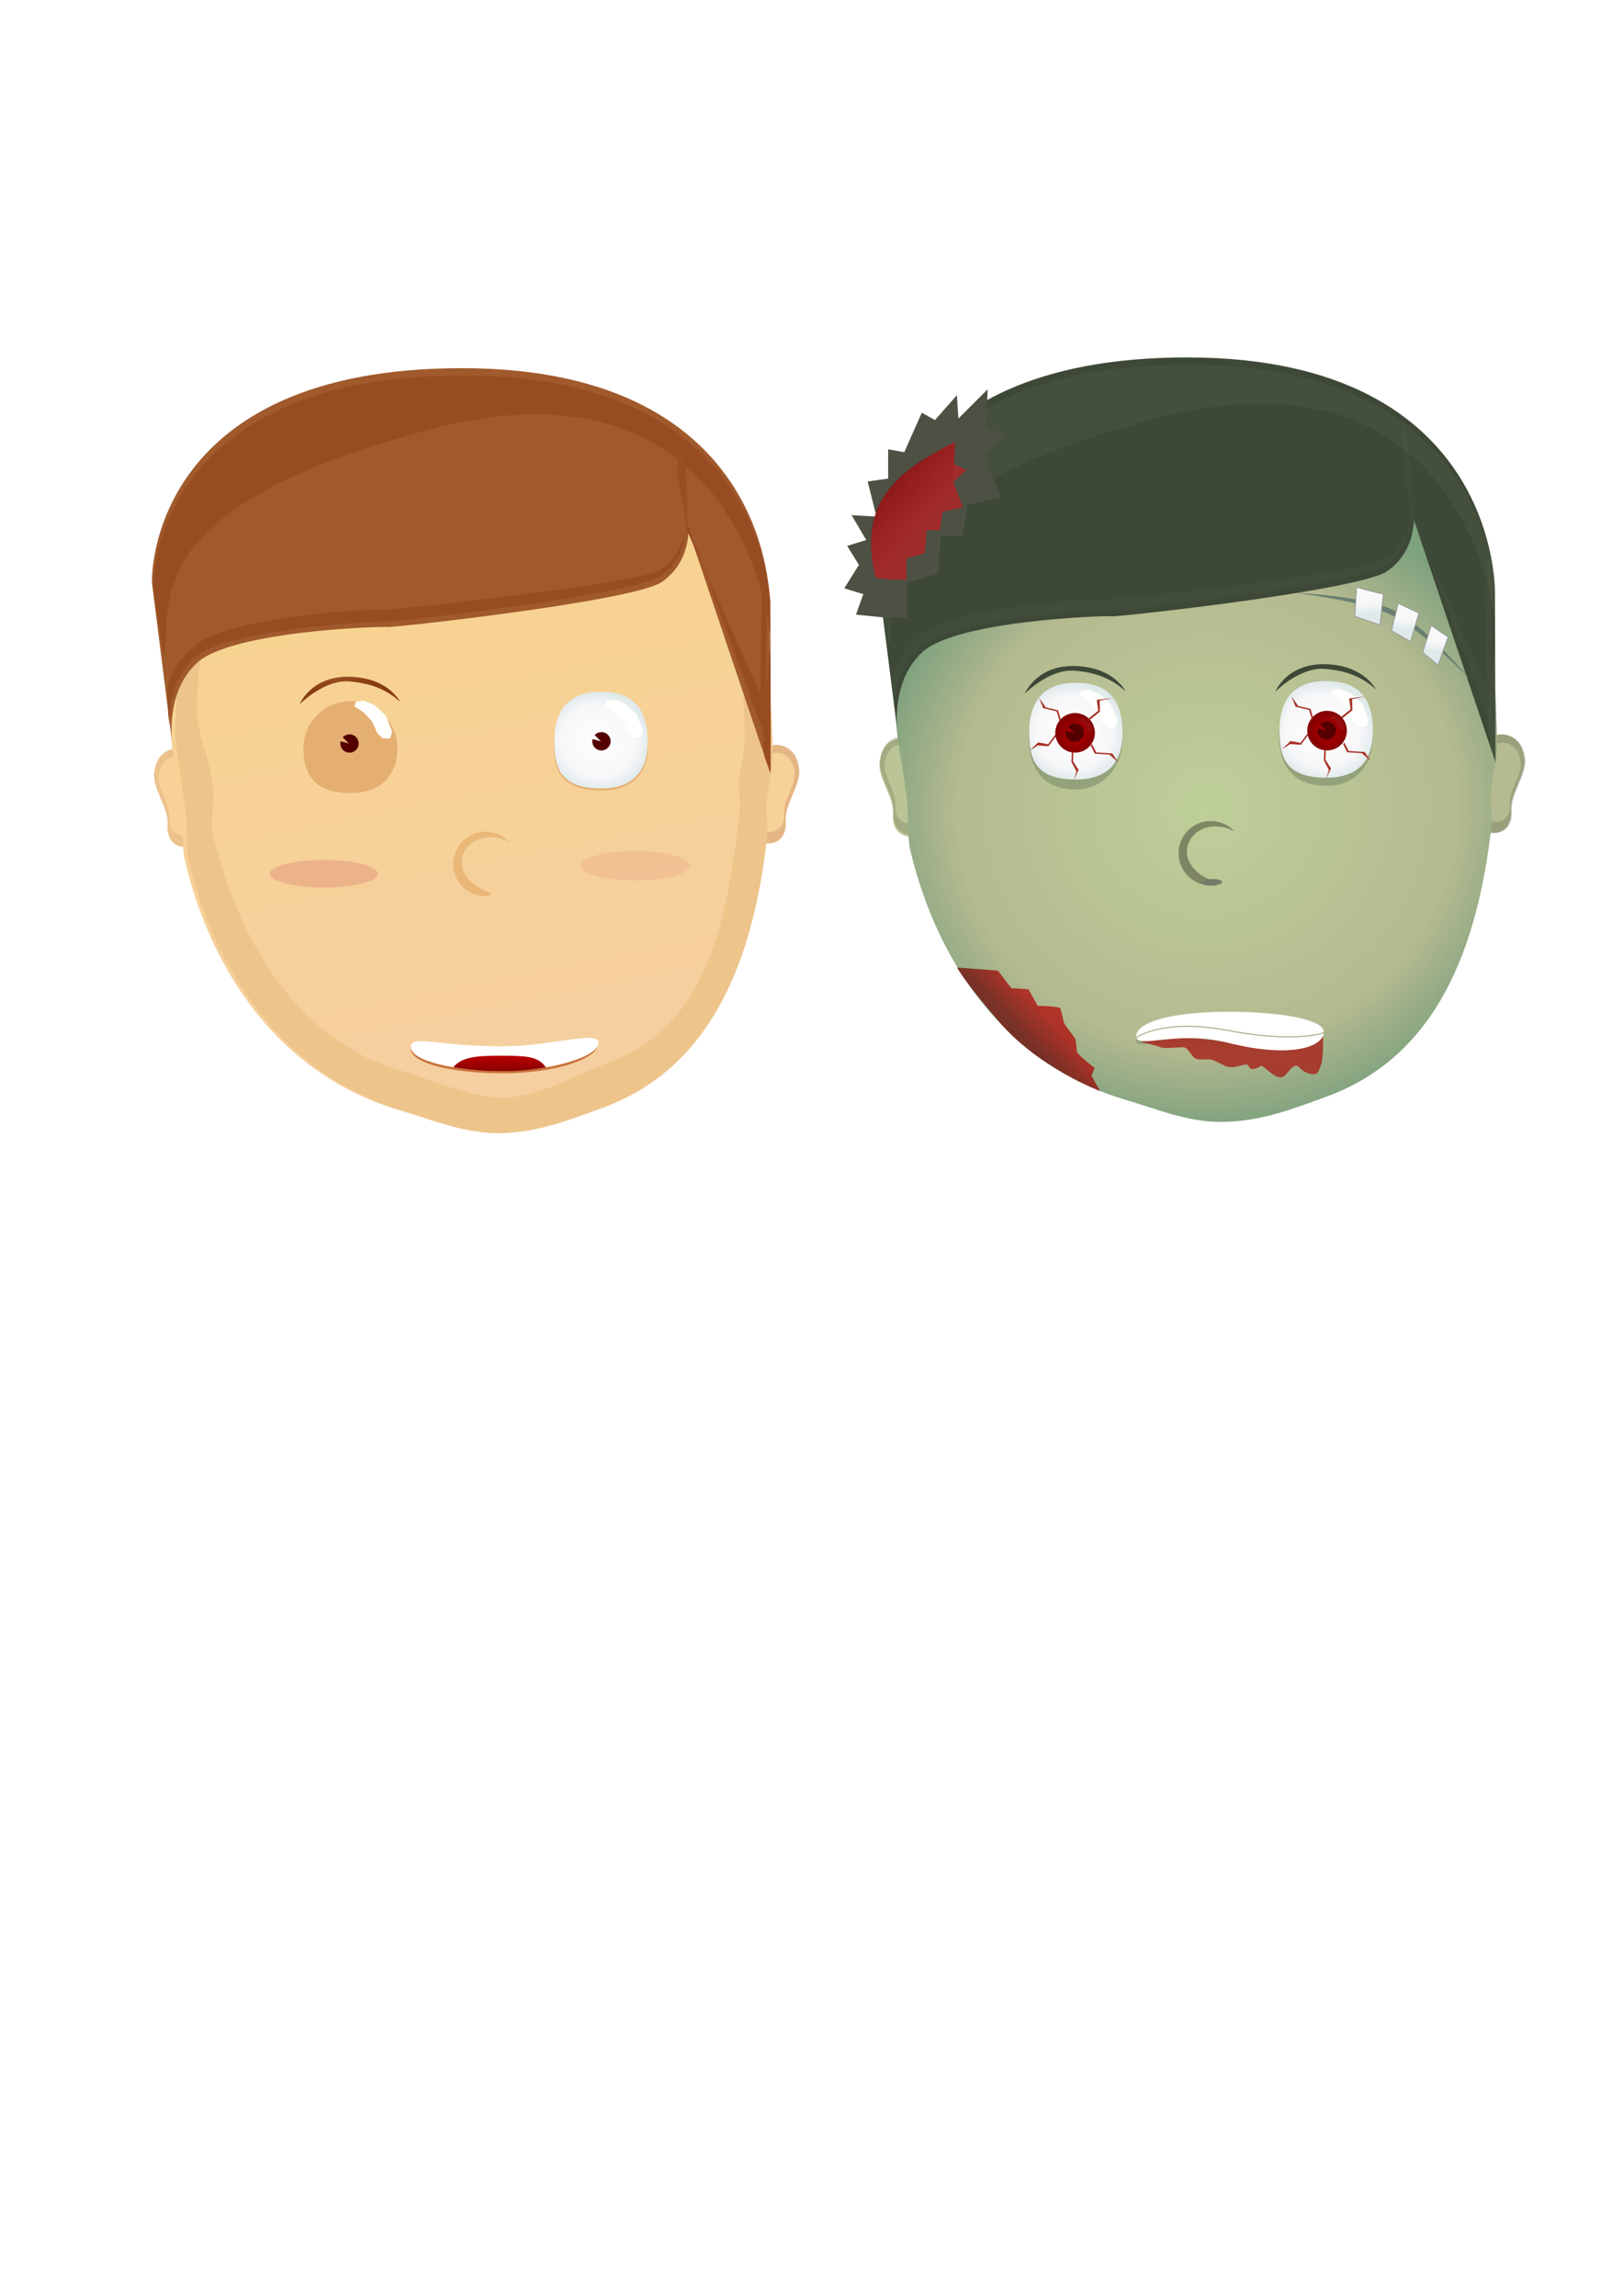 <?xml version="1.0" encoding="UTF-8"?>
<svg width="210mm" height="297mm" version="1.1" viewBox="0 0 744.09 1052.4" xmlns="http://www.w3.org/2000/svg" xmlns:xlink="http://www.w3.org/1999/xlink">
<defs>
<linearGradient id="c">
<stop stop-color="#b60000" offset="0"/>
<stop stop-color="#820000" offset="1"/>
</linearGradient>
<linearGradient id="i">
<stop stop-color="#9a5125" offset="0"/>
<stop stop-color="#883c11" offset="1"/>
</linearGradient>
<linearGradient id="a">
<stop stop-color="#fff" offset="0"/>
<stop stop-color="#f7f7f9" offset=".723"/>
<stop stop-color="#dfe9ea" offset="1"/>
</linearGradient>
<radialGradient id="b" cx="-919.06" cy="482.81" r="54.286" gradientTransform="matrix(1.098 .3 -.28 1.028 226.74 262.69)" gradientUnits="userSpaceOnUse" xlink:href="#a"/>
<filter id="z" x="-.037" y="-.056" width="1.074" height="1.112" color-interpolation-filters="sRGB">
<feGaussianBlur stdDeviation="11.01"/>
</filter>
<clipPath id="az">
<path d="m-1560.4 574.64c-32.473 22.575-314.16 53.554-320.22 52.528-6.058-1.027-179.86 4.533-220.21 41.416s-28.284 100.01-28.284 100.01l-24.244-191.93c-1.217-9.634-1.103-251.15 361.63-250.52 362.74 0.636 356.58 273.75 356.58 273.75l0.648 196.83-93.582-253.4c-0.737 0.248 0.148 8.739-32.325 31.315z" fill="#a05a2c" fill-rule="evenodd"/>
</clipPath>
<filter id="x" x="-.02" y="-.057" width="1.041" height="1.113" color-interpolation-filters="sRGB">
<feGaussianBlur stdDeviation="5.941"/>
</filter>
<clipPath id="ax">
<path d="m-1046.4 348.43c-32.473 22.575-314.16 53.554-320.22 52.528-6.058-1.027-179.86 4.533-220.21 41.416s-28.284 100.01-28.284 100.01l-24.244-191.93c-1.217-9.634-1.103-251.15 361.63-250.52 362.74 0.636 356.58 273.75 356.58 273.75l0.648 196.83-93.582-253.4c-0.737 0.248 0.149 8.739-32.325 31.315z" fill="#a05a2c" fill-rule="evenodd"/>
</clipPath>
<radialGradient id="g" cx="-919.06" cy="482.81" r="54.286" gradientTransform="matrix(1.049 .286 -.268 .982 1618.9 308.55)" gradientUnits="userSpaceOnUse" xlink:href="#a"/>
<linearGradient id="f" x1="-897.14" x2="-895.71" y1="409.51" y2="420.58" gradientUnits="userSpaceOnUse" xlink:href="#i"/>
<radialGradient id="e" cx="-914.35" cy="485.34" r="23.036" gradientTransform="matrix(.856 .494 -.513 .889 117.12 505.44)" gradientUnits="userSpaceOnUse" xlink:href="#c"/>
<filter id="v" x="-.162" y="-.162" width="1.324" height="1.324" color-interpolation-filters="sRGB">
<feGaussianBlur stdDeviation="1.07"/>
</filter>
<clipPath id="bi">
<path d="m-71.614 438.67c-0.614 16.354-5.586 30.736-6.826 47.113-0.99 13.074 1.883 28.163 0.386 41.109-15.302 132.28-59.607 254.59-184.15 299.4-33.18 11.938-72.054 28.023-117.59 27.684-37.568-0.28-71.794-14.993-102.85-24.013-135.93-39.477-211.19-154.71-240.4-276.1-4.045-16.806-2.185-36.054-3.738-52.999-2.996-32.691-11.819-71.422-12.083-90.647 7.441-198.35 33.726-374.03 334.35-374.03 300.63 0 330.62 219.62 332.9 402.49z" color="#000000" color-rendering="auto" fill="#edc48a" image-rendering="auto" shape-rendering="auto" solid-color="#000000" style="isolation:auto;mix-blend-mode:normal"/>
</clipPath>
<filter id="av" x="-.043" y="-.035" width="1.085" height="1.07" color-interpolation-filters="sRGB">
<feGaussianBlur stdDeviation="11.88"/>
</filter>
<filter id="at" x="-.181" y="-.181" width="1.362" height="1.362" color-interpolation-filters="sRGB">
<feGaussianBlur stdDeviation="1.197"/>
</filter>
<filter id="aq" x="-.181" y="-.181" width="1.362" height="1.362" color-interpolation-filters="sRGB">
<feGaussianBlur stdDeviation="1.197"/>
</filter>
<radialGradient id="d" cx="-914.35" cy="485.34" r="23.036" gradientTransform="matrix(.817 .472 -.49 .849 1516 539.94)" gradientUnits="userSpaceOnUse" xlink:href="#c"/>
<filter id="u" x="-.162" y="-.162" width="1.324" height="1.324" color-interpolation-filters="sRGB">
<feGaussianBlur stdDeviation="1.07"/>
</filter>
<filter id="an" x="-.575" y="-.058" width="2.15" height="1.116" color-interpolation-filters="sRGB">
<feGaussianBlur stdDeviation="2.868"/>
</filter>
<clipPath id="bg">
<path d="m45.902 588.96c-2.943 32.168-2.547 47.341-11.153 48.696-14.843 2.337-25.08-7.149-23.904-24.238 1.326-19.288-16.535-39.475-14.907-57.263 2.943-32.168 34.187-33.417 45.814-17.548 2.761 3.768 7.094 18.186 4.151 50.354z" color="#000000" color-rendering="auto" fill="#eec58c" image-rendering="auto" shape-rendering="auto" solid-color="#000000" style="isolation:auto;mix-blend-mode:normal"/>
</clipPath>
<clipPath id="be">
<path d="m45.902 588.96c-2.943 32.168-2.547 47.341-11.153 48.696-14.843 2.337-25.08-7.149-23.904-24.238 1.326-19.288-16.535-39.475-14.907-57.263 2.943-32.168 34.187-33.417 45.814-17.548 2.761 3.768 7.094 18.186 4.151 50.354z" color="#000000" color-rendering="auto" fill="#eec58c" image-rendering="auto" shape-rendering="auto" solid-color="#000000" style="isolation:auto;mix-blend-mode:normal"/>
</clipPath>
<filter id="al" x="-.175" y="-.082" width="1.351" height="1.164" color-interpolation-filters="sRGB">
<feGaussianBlur stdDeviation="2.97"/>
</filter>
<clipPath id="bc">
<circle cx="-746.27" cy="689.64" r="37.475" color="#000000" color-rendering="auto" fill="#d69249" image-rendering="auto" shape-rendering="auto" solid-color="#000000" style="isolation:auto;mix-blend-mode:normal"/>
</clipPath>
<filter id="aj" x="-.187" y="-.143" width="1.374" height="1.286" color-interpolation-filters="sRGB">
<feGaussianBlur stdDeviation="4.602"/>
</filter>
<filter id="ag" x="-.145" y="-.068" width="1.29" height="1.135" color-interpolation-filters="sRGB">
<feGaussianBlur stdDeviation="3.132"/>
</filter>
<clipPath id="bb">
<circle cx="-746.27" cy="689.64" r="37.475" color="#000000" color-rendering="auto" fill="#d69249" image-rendering="auto" shape-rendering="auto" solid-color="#000000" style="isolation:auto;mix-blend-mode:normal"/>
</clipPath>
<filter id="ai" x="-.187" y="-.143" width="1.374" height="1.286" color-interpolation-filters="sRGB">
<feGaussianBlur stdDeviation="4.602"/>
</filter>
<filter id="aa" x="-.36" y="-1.406" width="1.72" height="3.812" color-interpolation-filters="sRGB">
<feGaussianBlur stdDeviation="17.991"/>
</filter>
<filter id="ac" x="-.356" y="-1.314" width="1.711" height="3.628" color-interpolation-filters="sRGB">
<feGaussianBlur stdDeviation="17.991"/>
</filter>
<filter id="r" x="-.162" y="-.162" width="1.324" height="1.324" color-interpolation-filters="sRGB">
<feGaussianBlur stdDeviation="1.07"/>
</filter>
<filter id="as" x="-.181" y="-.181" width="1.362" height="1.362" color-interpolation-filters="sRGB">
<feGaussianBlur stdDeviation="1.197"/>
</filter>
<filter id="ao" x="-.181" y="-.181" width="1.362" height="1.362" color-interpolation-filters="sRGB">
<feGaussianBlur stdDeviation="1.197"/>
</filter>
<filter id="t" x="-.162" y="-.162" width="1.324" height="1.324" color-interpolation-filters="sRGB">
<feGaussianBlur stdDeviation="1.07"/>
</filter>
<filter id="ae" color-interpolation-filters="sRGB">
<feFlood flood-color="rgb(102,88,87)" flood-opacity=".878" result="flood"/>
<feComposite in="flood" in2="SourceGraphic" operator="in" result="composite1"/>
<feGaussianBlur in="composite1" result="blur" stdDeviation="4"/>
<feOffset dx="1" dy="1" result="offset"/>
<feComposite in="SourceGraphic" in2="offset" result="composite2"/>
</filter>
<radialGradient id="h" cx="-752.43" cy="607.05" r="349.33" gradientTransform="matrix(1.119 -.142 .135 1.062 24.356 -129.43)" gradientUnits="userSpaceOnUse">
<stop stop-color="#becf99" offset="0"/>
<stop stop-color="#b5ba90" offset=".74"/>
<stop stop-color="#7ea17e" offset="1"/>
</radialGradient>
<linearGradient id="p" x1="174.2" x2="199.19" y1="838.13" y2="814.77" gradientUnits="userSpaceOnUse">
<stop stop-color="#6c0000" offset="0"/>
<stop stop-color="#b10000" offset="1"/>
</linearGradient>
<linearGradient id="l" x1="43.375" x2="88.078" y1="240.95" y2="281.34" gradientTransform="translate(4.2953e-7 3.25)" gradientUnits="userSpaceOnUse">
<stop stop-color="#6c0000" offset="0"/>
<stop stop-color="#b10000" stop-opacity=".017" offset="1"/>
</linearGradient>
<clipPath id="bf">
<path d="m45.902 588.96c-2.943 32.168-2.547 47.341-11.153 48.696-14.843 2.337-25.08-7.149-23.904-24.238 1.326-19.288-16.535-39.475-14.907-57.263 2.943-32.168 34.187-33.417 45.814-17.548 2.761 3.768 7.094 18.186 4.151 50.354z" color="#000000" color-rendering="auto" fill="#eec58c" image-rendering="auto" shape-rendering="auto" solid-color="#000000" style="isolation:auto;mix-blend-mode:normal"/>
</clipPath>
<filter id="af" x="-.145" y="-.068" width="1.29" height="1.135" color-interpolation-filters="sRGB">
<feGaussianBlur stdDeviation="3.132"/>
</filter>
<clipPath id="bd">
<path d="m45.902 588.96c-2.943 32.168-2.547 47.341-11.153 48.696-14.843 2.337-25.08-7.149-23.904-24.238 1.326-19.288-16.535-39.475-14.907-57.263 2.943-32.168 34.187-33.417 45.814-17.548 2.761 3.768 7.094 18.186 4.151 50.354z" color="#000000" color-rendering="auto" fill="#eec58c" image-rendering="auto" shape-rendering="auto" solid-color="#000000" style="isolation:auto;mix-blend-mode:normal"/>
</clipPath>
<filter id="ak" x="-.175" y="-.082" width="1.351" height="1.164" color-interpolation-filters="sRGB">
<feGaussianBlur stdDeviation="2.97"/>
</filter>
<linearGradient id="k" x1="-1034.3" x2="-865.71" y1="-73.352" y2="766.65" gradientTransform="translate(267.23 234.19)" gradientUnits="userSpaceOnUse">
<stop stop-color="#f8d48d" offset="0"/>
<stop stop-color="#f5cea2" offset="1"/>
</linearGradient>
<clipPath id="bh">
<path d="m-71.614 438.67c-0.614 16.354-5.586 30.736-6.826 47.113-0.99 13.074 1.883 28.163 0.386 41.109-15.302 132.28-59.607 254.59-184.15 299.4-33.18 11.938-72.054 28.023-117.59 27.684-37.568-0.28-71.794-14.993-102.85-24.013-135.93-39.477-211.19-154.71-240.4-276.1-4.045-16.806-2.185-36.054-3.738-52.999-2.996-32.691-11.819-71.422-12.083-90.647 7.441-198.35 33.726-374.03 334.35-374.03 300.63 0 330.62 219.62 332.9 402.49z" color="#000000" color-rendering="auto" fill="#edc48a" image-rendering="auto" shape-rendering="auto" solid-color="#000000" style="isolation:auto;mix-blend-mode:normal"/>
</clipPath>
<filter id="au" x="-.043" y="-.035" width="1.085" height="1.07" color-interpolation-filters="sRGB">
<feGaussianBlur stdDeviation="11.88"/>
</filter>
<clipPath id="aw">
<path d="m-1046.4 348.43c-32.473 22.575-314.16 53.554-320.22 52.528-6.058-1.027-179.86 4.533-220.21 41.416s-28.284 100.01-28.284 100.01l-24.244-191.93c-1.217-9.634-1.103-251.15 361.63-250.52 362.74 0.636 356.58 273.75 356.58 273.75l0.648 196.83-93.582-253.4c-0.737 0.248 0.149 8.739-32.325 31.315z" fill="#a05a2c" fill-rule="evenodd"/>
</clipPath>
<filter id="w" x="-.02" y="-.057" width="1.041" height="1.113" color-interpolation-filters="sRGB">
<feGaussianBlur stdDeviation="5.941"/>
</filter>
<clipPath id="ay">
<path d="m-1560.4 574.64c-32.473 22.575-314.16 53.554-320.22 52.528-6.058-1.027-179.86 4.533-220.21 41.416s-28.284 100.01-28.284 100.01l-24.244-191.93c-1.217-9.634-1.103-251.15 361.63-250.52 362.74 0.636 356.58 273.75 356.58 273.75l0.648 196.83-93.582-253.4c-0.737 0.248 0.148 8.739-32.325 31.315z" fill="#a05a2c" fill-rule="evenodd"/>
</clipPath>
<filter id="y" x="-.037" y="-.056" width="1.074" height="1.112" color-interpolation-filters="sRGB">
<feGaussianBlur stdDeviation="11.01"/>
</filter>
<linearGradient id="j" x1="-717.88" x2="-717.88" y1="911.36" y2="924.78" gradientTransform="matrix(1.321 0 0 1.321 1363.5 -334.28)" gradientUnits="userSpaceOnUse" xlink:href="#c"/>
<filter id="am" x="-.575" y="-.058" width="2.15" height="1.116" color-interpolation-filters="sRGB">
<feGaussianBlur stdDeviation="2.868"/>
</filter>
<clipPath id="ba">
<circle cx="-746.27" cy="689.64" r="37.475" color="#000000" color-rendering="auto" fill="#d69249" image-rendering="auto" shape-rendering="auto" solid-color="#000000" style="isolation:auto;mix-blend-mode:normal"/>
</clipPath>
<filter id="ah" x="-.187" y="-.143" width="1.374" height="1.286" color-interpolation-filters="sRGB">
<feGaussianBlur stdDeviation="4.602"/>
</filter>
<filter id="ab" x="-.36" y="-1.406" width="1.72" height="3.812" color-interpolation-filters="sRGB">
<feGaussianBlur stdDeviation="17.991"/>
</filter>
<filter id="ad" x="-.356" y="-1.314" width="1.711" height="3.628" color-interpolation-filters="sRGB">
<feGaussianBlur stdDeviation="17.991"/>
</filter>
<filter id="q" x="-.162" y="-.162" width="1.324" height="1.324" color-interpolation-filters="sRGB">
<feGaussianBlur stdDeviation="1.07"/>
</filter>
<filter id="ar" x="-.181" y="-.181" width="1.362" height="1.362" color-interpolation-filters="sRGB">
<feGaussianBlur stdDeviation="1.197"/>
</filter>
<filter id="ap" x="-.181" y="-.181" width="1.362" height="1.362" color-interpolation-filters="sRGB">
<feGaussianBlur stdDeviation="1.197"/>
</filter>
<filter id="s" x="-.162" y="-.162" width="1.324" height="1.324" color-interpolation-filters="sRGB">
<feGaussianBlur stdDeviation="1.07"/>
</filter>
<linearGradient id="n" x1="629.79" x2="626.34" y1="364.68" y2="418.68" gradientTransform="matrix(.421 -.052 .08 .353 370.97 126.15)" gradientUnits="userSpaceOnUse" xlink:href="#a"/>
<linearGradient id="o" x1="629.79" x2="626.34" y1="364.68" y2="418.68" gradientTransform="matrix(.353 0 0 .341 465.56 107.27)" gradientUnits="userSpaceOnUse" xlink:href="#a"/>
<linearGradient id="m" x1="629.79" x2="626.34" y1="364.68" y2="418.68" gradientTransform="matrix(.304 .029 -.033 .343 525.69 100.24)" gradientUnits="userSpaceOnUse" xlink:href="#a"/>
</defs>
<g transform="matrix(.86 0 0 .86 54.204 73.699)">
<path transform="translate(-2763 403.91)" d="m-401.05 36.18c-300.63-1e-6 -326.91 175.67-334.35 374.03 0.264 19.225 9.086 57.957 12.082 90.648 1.553 16.945-0.307 36.192 3.738 52.998 29.217 121.39 104.47 236.63 240.4 276.1 31.058 9.02 65.286 23.734 102.85 24.014 45.538 0.339 84.412-15.746 117.59-27.684 124.54-44.81 168.84-167.11 184.15-299.4 1.498-12.946-1.375-28.035-0.385-41.109 1.24-16.377 6.213-30.759 6.826-47.113-2.281-182.86-32.278-402.49-332.9-402.49zm3.381 27.068c266.29 0 292.87 194.54 294.89 356.52-0.543 14.487-4.948 27.225-6.047 41.732-0.877 11.581 1.668 24.946 0.342 36.414-13.555 117.18-34.839 237.76-145.16 277.45-29.391 10.575-79.338 39.517-119.68 39.216-33.278-0.248-84.005-22.26-111.52-30.25-120.4-34.969-182.39-153.27-208.27-260.8-3.583-14.887 1.528-35.978 0.153-50.988-2.654-28.958-18.551-68.461-18.785-85.49 6.591-175.7 47.77-323.81 314.07-323.81z" clip-path="url(#bi)" color="#000000" color-rendering="auto" fill="#edc48a" filter="url(#av)" image-rendering="auto" shape-rendering="auto" solid-color="#000000" style="isolation:auto;mix-blend-mode:normal"/>
<g transform="matrix(.48 0 0 .48 390.01 54.495)">
<g transform="matrix(1.081 0 0 1.081 -34.47 -45.793)" fill="#fff" filter="url(#ae)">
<g fill="#fff">
<g transform="matrix(.955 0 0 .955 1099.5 55.844)">
<g transform="translate(25.897 4.033)" shape-rendering="auto">
<path d="m-859.82 489.24c0 30.178-18.319 51.977-53.929 52.119-42.7 0.17-55.357-21.94-55.357-52.119s24.464-54.643 54.643-54.643 54.643 24.464 54.643 54.643z" color="#000000" color-rendering="auto" image-rendering="auto" solid-color="#000000" style="isolation:auto;mix-blend-mode:normal"/>
<path d="m-860 483.79c0 29.981-12.876 54.286-54.286 54.286-47.481-1e-5 -54.286-24.305-54.286-54.286s11.09-58.214 54.286-58.214c44.267-1e-5 54.286 28.233 54.286 58.214z" color="#000000" color-rendering="auto" image-rendering="auto" solid-color="#000000" style="isolation:auto;mix-blend-mode:normal"/>
<circle cx="-915.18" cy="483.79" r="23.036" color="#000000" color-rendering="auto" image-rendering="auto" solid-color="#000000" style="isolation:auto;mix-blend-mode:normal"/>
<path d="m-915.54 473.06a10.647 10.647 0 0 0-7.845 3.469l7.209 7.211-9.684-2.595a10.647 10.647 0 0 0-0.328 2.561 10.647 10.647 0 0 0 10.647 10.647 10.647 10.647 0 0 0 10.647-10.647 10.647 10.647 0 0 0-10.647-10.646z" color="#000000" color-rendering="auto" image-rendering="auto" solid-color="#000000" style="isolation:auto;mix-blend-mode:normal"/>
</g>
<path d="m-890.52 415.54c-29.088-2-57.119 26.621-57.119 26.621s13.211-33.245 58.356-32.054c45.145 1.191 58.569 29.276 58.569 29.276-13.001-11.883-30.719-21.843-59.806-23.843z" fill-rule="evenodd"/>
</g>
<path d="m525.68 855.94c0 14.587-44.363 31.899-105.43 31.899-61.258 0-102.94-12.611-102.27-27.183 0.771-16.706 32.323-2.006 100.6-2.006 56.057 0 107.1-19.61 107.1-2.711z" color="#000000" color-rendering="auto" image-rendering="auto" shape-rendering="auto" solid-color="#000000" style="isolation:auto;mix-blend-mode:normal"/>
<path d="m526.51 854.16c0 14.587-50.328 31.129-106.59 31.129s-101.88-11.825-101.88-26.412 31.462-0.943 99.99-0.943c56.265 0 108.48-18.36 108.48-3.773z" color="#000000" color-rendering="auto" image-rendering="auto" shape-rendering="auto" solid-color="#000000" style="isolation:auto;mix-blend-mode:normal"/>
<path d="m418.5 868.31c-30.245 3e-3 -44.26 1.889-53.363 12.876 12.984 2.043 29.901 4.292 55.454 4.304 20.009-4e-3 30.116-1.485 47.429-4.141-8.125-11.54-18.157-13.034-49.519-13.039z" color="#000000" color-rendering="auto" image-rendering="auto" shape-rendering="auto" solid-color="#000000" style="isolation:auto;mix-blend-mode:normal"/>
<path transform="matrix(.885 .36 -.36 .885 1309.6 313.74)" d="m-755.7 652.59c-20.668 5.368-33.072 26.475-27.704 47.143 5.368 20.668 29.894 33.072 50.563 27.704 2.874-0.763 4.368-7.838 6.992-9.237-62.339 5.21-60.408-53.749-19.538-61.723 6.515-1.68 13.376-1.444 19.761 0.68-8.979-5.567-19.846-7.217-30.073-4.567z" clip-path="url(#bb)" color="#000000" color-rendering="auto" fill-opacity=".646" filter="url(#ai)" image-rendering="auto" opacity=".796" shape-rendering="auto" solid-color="#000000" style="isolation:auto;mix-blend-mode:normal"/>
<ellipse cx="221.43" cy="666.29" rx="60" ry="15.357" color="#000000" color-rendering="auto" fill-opacity=".646" filter="url(#aa)" image-rendering="auto" opacity=".632" shape-rendering="auto" solid-color="#000000" style="isolation:auto;mix-blend-mode:normal"/>
<ellipse cx="567.14" cy="657.36" rx="60.714" ry="16.429" color="#000000" color-rendering="auto" fill-opacity=".646" filter="url(#ac)" image-rendering="auto" opacity=".459" shape-rendering="auto" solid-color="#000000" style="isolation:auto;mix-blend-mode:normal"/>
<path d="m254.11 507.39 4.047 2.698 3.384 3.669 2.241 5.03 2.299 2.093h3.035l0.843-2.866-2.632-6.678-4.788-4.45-4.553-1.855-3.204 0.506z" fill-rule="evenodd" filter="url(#r)" opacity=".239"/>
<path transform="matrix(2.651 0 0 2.651 -448.01 -800.84)" d="m265.27 483.24 4.047 2.698 3.384 3.669 2.241 5.03 2.299 2.093h3.035l0.843-2.866-2.632-6.678-4.788-4.45-4.553-1.855-3.204 0.506z" fill-rule="evenodd" filter="url(#as)"/>
<path transform="matrix(2.651 0 0 2.651 -169.36 -802.02)" d="m265.27 483.24 4.047 2.698 3.384 3.669 2.241 5.03 2.299 2.093h3.035l0.843-2.866-2.632-6.678-4.788-4.45-4.553-1.855-3.204 0.506z" fill-rule="evenodd" filter="url(#ao)"/>
<circle cx="530.07" cy="519.27" r="22" color="#000000" color-rendering="auto" image-rendering="auto" shape-rendering="auto" solid-color="#000000" style="isolation:auto;mix-blend-mode:normal"/>
<path d="m529.72 509.01a10.168 10.168 0 0 0-7.492 3.313l6.885 6.887-9.249-2.479a10.168 10.168 0 0 0-0.313 2.446 10.168 10.168 0 0 0 10.168 10.168 10.168 10.168 0 0 0 10.168-10.168 10.168 10.168 0 0 0-10.168-10.167z" color="#000000" color-rendering="auto" image-rendering="auto" shape-rendering="auto" solid-color="#000000" style="isolation:auto;mix-blend-mode:normal"/>
<path d="m533.99 504.91 4.047 2.698 3.384 3.669 2.241 5.03 2.299 2.093h3.035l0.843-2.866-2.632-6.678-4.788-4.45-4.553-1.855-3.204 0.506z" fill-rule="evenodd" filter="url(#t)" opacity=".239"/>
</g>
</g>
<path d="m82.976 587.72c-2.943 32.168-2.547 47.341-11.153 48.696-14.843 2.337-25.08-7.149-23.904-24.238 1.326-19.288-16.535-39.475-14.907-57.263 2.943-32.168 34.187-33.417 45.814-17.548 2.761 3.768 7.094 18.186 4.151 50.354z" color="#000000" color-rendering="auto" fill="#bac494" image-rendering="auto" shape-rendering="auto" solid-color="#000000" style="isolation:auto;mix-blend-mode:normal"/>
<path transform="translate(37.758 -3.357)" d="m20.788 527.89c-11.838 0.191-23.729 8.508-25.502 27.879-1.651 18.041 16.464 38.515 15.119 58.078-1.192 17.333 9.19 26.954 24.244 24.584 8.728-1.374 8.327-16.765 11.312-49.391 2.985-32.626-1.409-47.249-4.209-51.07-4.79-6.538-12.865-10.211-20.965-10.08zm0.348 9.76c6.421-0.104 12.822 2.807 16.619 7.99 2.22 3.03 5.705 14.622 3.338 40.486-2.366 25.864-2.049 38.065-8.969 39.154-11.934 1.879-20.164-5.748-19.219-19.488 1.066-15.509-13.295-31.741-11.986-46.043 1.405-15.357 10.832-21.948 20.217-22.1z" clip-path="url(#bg)" color="#000000" color-rendering="auto" fill="#454837" fill-opacity=".193" filter="url(#ag)" image-rendering="auto" shape-rendering="auto" solid-color="#000000" style="isolation:auto;mix-blend-mode:normal"/>
<path d="m699.29 583.72c2.943 32.168 2.547 47.341 11.153 48.696 14.843 2.337 25.08-7.149 23.904-24.238-1.326-19.288 16.535-39.475 14.907-57.263-2.943-32.168-34.187-33.417-45.814-17.548-2.761 3.768-7.094 18.186-4.151 50.354z" color="#000000" color-rendering="auto" fill="#b5ba90" image-rendering="auto" shape-rendering="auto" solid-color="#000000" style="isolation:auto;mix-blend-mode:normal"/>
<path transform="matrix(-1 0 0 1 746.13 -4.919)" d="m20.788 527.89c-11.838 0.191-23.729 8.508-25.502 27.879-1.651 18.041 16.464 38.515 15.119 58.078-1.192 17.333 9.19 26.954 24.244 24.584 8.728-1.374 8.327-16.765 11.312-49.391 2.985-32.626-1.409-47.249-4.209-51.07-4.79-6.538-12.865-10.211-20.965-10.08zm0.348 9.76c6.421-0.104 12.822 2.807 16.619 7.99 2.22 3.03 5.705 14.622 3.338 40.486-2.366 25.864-2.049 38.065-8.969 39.154-11.934 1.879-20.164-5.748-19.219-19.488 1.066-15.509-13.295-31.741-11.986-46.043 1.405-15.357 10.832-21.948 20.217-22.1z" clip-path="url(#be)" color="#000000" color-rendering="auto" fill="#676c53" fill-opacity=".327" filter="url(#al)" image-rendering="auto" shape-rendering="auto" solid-color="#000000" style="isolation:auto;mix-blend-mode:normal"/>
<path transform="matrix(.955 0 0 .955 1099.5 12.43)" d="m-398.48 550.84c-0.642 17.124-5.849 32.182-7.148 49.33-1.037 13.69 1.972 29.488 0.404 43.044-16.022 138.51-62.412 266.57-192.81 313.49-34.741 12.5-75.445 29.342-123.13 28.987-39.336-0.293-75.173-15.698-107.69-25.143-142.32-41.335-221.12-161.99-251.72-289.1-4.235-17.597-2.288-37.75-3.914-55.493-3.137-34.23-12.375-74.783-12.652-94.913 7.791-207.69 35.313-391.63 350.09-391.63 314.77 0 346.18 229.96 348.57 421.43z" color="#000000" color-rendering="auto" fill="url(#h)" image-rendering="auto" shape-rendering="auto" solid-color="#000000" style="isolation:auto;mix-blend-mode:normal"/>
<path transform="matrix(.955 0 0 .955 1099.5 12.43)" d="m-526.29 345.26c-32.473 22.575-314.16 53.554-320.22 52.528-6.058-1.027-179.86 4.533-220.21 41.416s-28.284 100.01-28.284 100.01l-24.244-191.93c-1.217-9.634-1.103-251.15 361.63-250.52 362.74 0.636 356.58 273.75 356.58 273.75l0.648 196.83-94.791-281.2c-0.737 0.248 1.357 36.543-31.116 59.119z" fill="#3e4837" fill-rule="evenodd"/>
<path transform="matrix(.955 0 0 .955 1593.4 8.337)" d="m-1014.6 289.14c-0.78 0.248-9.493 37.661-33.496 48.077-36.281 15.744-309.63 45.48-315.69 44.454-6.058-1.027-183.43 6.14-223.78 43.023-23.502 21.482-30.642 35.955-31.321 57.584l2.673 42.997c-1.692-18.409-1.231-61.278 31.147-88.796 38.564-32.776 216.12-41.907 222.18-40.88 6.055 1.026 286.01-30.641 318.49-53.216 32.474-22.575 29.122-62.604 29.859-62.852l91.037 249.93 2.343-164.35s0.488-22.234-7.213-54.01c1.683 14.034 1.498 22.58 1.498 22.58l-2.343 145.97zm-601.62 236.14c0.485 5.275 1.078 8.531 1.078 8.531z" clip-path="url(#ax)" fill="#94a27b" fill-rule="evenodd" filter="url(#x)" opacity=".208"/>
<path transform="matrix(.955 0 0 .955 2087.9 -205.6)" d="m-1791.4 333.55c-362.74-0.636-362.85 240.88-361.63 250.52l13.216 77.126c8.338-62.624-33.436-173.29 305.98-264.24 368.13-98.64 398.01 236.61 398.01 236.61 1.68 52.39-18.578 120.7 0.944 171.9l0.066-198.17s6.154-273.11-356.58-273.75zm-338.88 428.2c-0.054 0.409-0.102 0.813-0.152 1.219l0.566 4.488c-0.158-1.719-0.305-3.567-0.414-5.707zm0.414 5.707c0.485 5.278 1.078 8.535 1.078 8.535z" clip-path="url(#az)" fill="#94a27b" fill-rule="evenodd" filter="url(#z)" opacity=".29"/>
<g transform="matrix(.955 0 0 .955 1124.2 59.695)" shape-rendering="auto">
<path d="m-859.82 489.24c0 30.178-18.957 60.271-54.567 60.413-42.7 0.17-54.719-30.234-54.719-60.413s24.464-54.643 54.643-54.643 54.643 24.464 54.643 54.643z" color="#000000" color-rendering="auto" fill="#94a27b" image-rendering="auto" solid-color="#000000" style="isolation:auto;mix-blend-mode:normal"/>
<path d="m-860 483.79c0 29.981-12.876 54.286-54.286 54.286-47.481-1e-5 -54.286-24.305-54.286-54.286s11.09-58.214 54.286-58.214c44.267-1e-5 54.286 28.233 54.286 58.214z" color="#000000" color-rendering="auto" fill="url(#b)" image-rendering="auto" solid-color="#000000" style="isolation:auto;mix-blend-mode:normal"/>
<circle cx="-915.18" cy="483.79" r="23.036" color="#000000" color-rendering="auto" fill="url(#e)" image-rendering="auto" solid-color="#000000" style="isolation:auto;mix-blend-mode:normal"/>
<path d="m-915.54 473.06a10.647 10.647 0 0 0-7.845 3.469l7.209 7.211-9.684-2.595a10.647 10.647 0 0 0-0.328 2.561 10.647 10.647 0 0 0 10.647 10.647 10.647 10.647 0 0 0 10.647-10.647 10.647 10.647 0 0 0-10.647-10.646z" color="#000000" color-rendering="auto" fill="#500" image-rendering="auto" solid-color="#000000" style="isolation:auto;mix-blend-mode:normal"/>
</g>
<path d="m249.01 452.7c-27.78-1.91-54.552 25.425-54.552 25.425s12.617-31.751 55.734-30.614c43.116 1.137 55.936 27.961 55.936 27.961-12.417-11.349-29.338-20.861-57.118-22.772z" fill="#3e4837" fill-rule="evenodd"/>
<path d="m525.68 855.94c0.191 14.625-10.128 32.045-119.65 13.214-68.355-11.754-89.902 8.43-88.053-8.497 1.817-16.625 32.323-2.006 100.6-2.006 56.057 0 106.88-19.608 107.1-2.711z" color="#000000" color-rendering="auto" fill="#94a27b" image-rendering="auto" shape-rendering="auto" solid-color="#000000" style="isolation:auto;mix-blend-mode:normal"/>
<path d="m525.63 859.22s0.585 24.467-2.393 31.702c-2.977 7.236-2.782 12.065-13.758 8.972-10.975-3.092-10.573-12.533-17.945-6.58-7.372 5.953-9.197 17.721-23.926 5.982s-7.626-7.346-17.347-4.785-4.228-6.113-12.561-4.187c-8.333 1.926-12.667 4.017-19.141 1.794-6.474-2.222-6.392-3.309-14.356-6.58-7.963-3.271-17.182 1.48-22.132-3.589s-6.456-9.51-10.169-10.767-23.036 2.498-28.113-0.897l-20.936-5.683c12.322-5.226 65.639-5.536 89.724 1e-5l96.902-0.598z" fill="#a73126" fill-rule="evenodd" opacity=".901"/>
<path d="m526.51 854.16c0 14.587-32.619 30.488-107.98 11.393-54.541-13.82-100.49 7.911-100.49-6.676s34.334-27.369 102.86-27.369c56.265 0 105.61 8.065 105.61 22.652z" color="#000000" color-rendering="auto" fill="#fff" image-rendering="auto" shape-rendering="auto" solid-color="#000000" style="isolation:auto;mix-blend-mode:normal"/>
<path d="m581.13 525.52c0 29.155-17.089 54.87-51.098 55.007-40.781 0.164-53.275-25.852-53.275-55.007 0-29.155 23.365-52.79 52.187-52.79 28.822 0 52.187 23.635 52.187 52.79z" color="#000000" color-rendering="auto" fill="#94a27b" image-rendering="auto" shape-rendering="auto" solid-color="#000000" style="isolation:auto;mix-blend-mode:normal"/>
<path d="m580.96 519.72c0 28.634-12.297 51.846-51.846 51.846-45.347-1e-5 -51.846-23.212-51.846-51.846s10.592-55.598 51.846-55.598c42.277-1e-5 51.846 26.964 51.846 55.598z" color="#000000" color-rendering="auto" fill="url(#g)" image-rendering="auto" shape-rendering="auto" solid-color="#000000" style="isolation:auto;mix-blend-mode:normal"/>
<path transform="matrix(.955 0 0 .955 1402.3 57.674)" d="m-813.53 235.85-11.967-60.263 0.427-58.126 9.83 53.852z" fill="#94a27b" fill-rule="evenodd" filter="url(#an)" opacity=".194"/>
<path d="m527.08 450.68c-27.78-1.91-54.552 25.425-54.552 25.425s12.617-31.751 55.734-30.614c43.116 1.137 55.936 27.961 55.936 27.961-12.417-11.349-29.338-20.861-57.118-22.772z" fill="#3e4837" fill-rule="evenodd"/>
<path transform="matrix(.885 .36 -.36 .885 1309.6 313.74)" d="m-755.7 652.59c-20.668 5.368-33.072 26.475-27.704 47.143 5.368 20.668 29.894 33.072 50.563 27.704 2.874-0.763 4.368-7.838 6.992-9.237-62.339 5.21-60.408-53.749-19.538-61.723 6.515-1.68 13.376-1.444 19.761 0.68-8.979-5.567-19.846-7.217-30.073-4.567z" clip-path="url(#bc)" color="#000000" color-rendering="auto" fill="#22241c" fill-opacity=".646" filter="url(#aj)" image-rendering="auto" opacity=".796" shape-rendering="auto" solid-color="#000000" style="isolation:auto;mix-blend-mode:normal"/>
<path d="m254.11 507.39 4.047 2.698 3.384 3.669 2.241 5.03 2.299 2.093h3.035l0.843-2.866-2.632-6.678-4.788-4.45-4.553-1.855-3.204 0.506z" fill="#ececec" fill-rule="evenodd" filter="url(#v)" opacity=".239"/>
<path transform="matrix(2.651 0 0 2.651 -448.01 -800.84)" d="m265.27 483.24 4.047 2.698 3.384 3.669 2.241 5.03 2.299 2.093h3.035l0.843-2.866-2.632-6.678-4.788-4.45-4.553-1.855-3.204 0.506z" fill="#fffffd" fill-rule="evenodd" filter="url(#at)"/>
<path transform="matrix(2.651 0 0 2.651 -169.36 -802.02)" d="m265.27 483.24 4.047 2.698 3.384 3.669 2.241 5.03 2.299 2.093h3.035l0.843-2.866-2.632-6.678-4.788-4.45-4.553-1.855-3.204 0.506z" fill="#fffffd" fill-rule="evenodd" filter="url(#aq)"/>
<circle cx="530.07" cy="519.27" r="22" color="#000000" color-rendering="auto" fill="url(#d)" image-rendering="auto" shape-rendering="auto" solid-color="#000000" style="isolation:auto;mix-blend-mode:normal"/>
<path d="m529.72 509.01a10.168 10.168 0 0 0-7.492 3.313l6.885 6.887-9.249-2.479a10.168 10.168 0 0 0-0.313 2.446 10.168 10.168 0 0 0 10.168 10.168 10.168 10.168 0 0 0 10.168-10.168 10.168 10.168 0 0 0-10.168-10.167z" color="#000000" color-rendering="auto" fill="#500" image-rendering="auto" shape-rendering="auto" solid-color="#000000" style="isolation:auto;mix-blend-mode:normal"/>
<path d="m533.99 504.91 4.047 2.698 3.384 3.669 2.241 5.03 2.299 2.093h3.035l0.843-2.866-2.632-6.678-4.788-4.45-4.553-1.855-3.204 0.506z" fill="#ececec" fill-rule="evenodd" filter="url(#u)" opacity=".239"/>
<path d="m119.08 782.32 45.383 3.447 14.936 19.532 18.958 1.149 10.34 18.383s24.702 0.574 25.277 2.872c0.574 2.298 4.021 16.66 4.021 16.66s10.34 14.362 12.064 16.66c1.723 2.298 1.149 10.915 2.298 14.936 1.149 4.021 19.532 17.809 19.532 17.809l-3.447 8.617 9.563 17.164s-67.109-25.472-109.52-74.037-49.404-63.192-49.404-63.192z" fill="url(#p)" fill-rule="evenodd" opacity=".717"/>
<path d="m318.21 860.27s28.299-22.058 102.57-7.921c74.269 14.137 107.7 2.571 105.82 1.828v0" fill="none" stroke="#9fb089" stroke-linecap="round" stroke-linejoin="round" stroke-width="1.163"/>
<path d="m120.58 172.75 32.497-32.497-1.625 40.621 22.748 11.374-24.373 21.123 17.873 47.121-37.371 8.124-4.875 34.122h-24.373l-3.25 42.246-34.122 9.749v38.996h-24.373l-32.497-3.25 8.124-22.748-21.123-6.499 16.248-25.998-12.999-21.123 21.123-6.499-16.248-27.622 27.622 1.625-9.749-38.996 22.748-3.25v-32.497l17.873 3.25 19.498-43.871 14.624 8.124 24.373-27.622z" fill="#4d5144" fill-rule="evenodd"/>
<path d="m116.77 198.62-0.981 24.519 13.731 6.865-14.711 12.75 10.788 28.442-22.558 4.904-2.942 20.596h-14.711l-1.962 25.5-20.596 5.885v23.538h-14.711l-19.615-1.962c-20.456-89.97 29.73-120.32 88.269-151.04z" fill="#a02c2c" fill-rule="evenodd"/>
<path d="m116.16 200.18c-74.255 32.33-108.47 79.29-86.412 148.87l14.402 7.387 15.002-5.682 55.808-102.28 1.2-38.638 1.2-7.387z" fill="url(#l)" fill-rule="evenodd" opacity=".459"/>
<ellipse transform="matrix(.999 -.045 .045 .999 0 0)" cx="371.04" cy="705.19" rx="11.272" ry="3.656" color="#000000" color-rendering="auto" fill="#757d67" image-rendering="auto" shape-rendering="auto" solid-color="#000000" style="isolation:auto;mix-blend-mode:normal"/>
<g transform="translate(-805.58 11.936)">
<g transform="translate(68.983 -10.679)" shape-rendering="auto">
<path d="m13.993 598.4c-2.943 32.168-2.547 47.341-11.153 48.696-14.843 2.337-25.08-7.149-23.904-24.238 1.326-19.288-16.535-39.475-14.907-57.263 2.943-32.168 34.187-33.417 45.814-17.548 2.761 3.768 7.094 18.186 4.151 50.354z" color="#000000" color-rendering="auto" fill="#f7d197" image-rendering="auto" solid-color="#000000" style="isolation:auto;mix-blend-mode:normal"/>
<path transform="translate(-32.038 8.948)" d="m20.788 527.89c-11.838 0.191-23.729 8.508-25.502 27.879-1.651 18.041 16.464 38.515 15.119 58.078-1.192 17.333 9.19 26.954 24.244 24.584 8.728-1.374 8.327-16.765 11.312-49.391 2.985-32.626-1.409-47.249-4.209-51.07-4.79-6.538-12.865-10.211-20.965-10.08zm0.348 9.76c6.421-0.104 12.822 2.807 16.619 7.99 2.22 3.03 5.705 14.622 3.338 40.486-2.366 25.864-2.049 38.065-8.969 39.154-11.934 1.879-20.164-5.748-19.219-19.488 1.066-15.509-13.295-31.741-11.986-46.043 1.405-15.357 10.832-21.948 20.217-22.1z" clip-path="url(#bf)" color="#000000" color-rendering="auto" fill="#bd7e5c" fill-opacity=".193" filter="url(#af)" image-rendering="auto" solid-color="#000000" style="isolation:auto;mix-blend-mode:normal"/>
</g>
<g transform="matrix(-1 0 0 1 705.77 -11.215)" shape-rendering="auto">
<path d="m6.489 594.94c-2.943 32.168-2.547 47.341-11.153 48.696-14.843 2.337-25.08-7.149-23.904-24.238 1.326-19.288-16.535-39.475-14.907-57.263 2.943-32.168 34.187-33.417 45.814-17.548 2.761 3.768 7.094 18.186 4.151 50.354z" color="#000000" color-rendering="auto" fill="#f6d198" image-rendering="auto" solid-color="#000000" style="isolation:auto;mix-blend-mode:normal"/>
<path transform="translate(-39.543 5.484)" d="m20.788 527.89c-11.838 0.191-23.729 8.508-25.502 27.879-1.651 18.041 16.464 38.515 15.119 58.078-1.192 17.333 9.19 26.954 24.244 24.584 8.728-1.374 8.327-16.765 11.312-49.391 2.985-32.626-1.409-47.249-4.209-51.07-4.79-6.538-12.865-10.211-20.965-10.08zm0.348 9.76c6.421-0.104 12.822 2.807 16.619 7.99 2.22 3.03 5.705 14.622 3.338 40.486-2.366 25.864-2.049 38.065-8.969 39.154-11.934 1.879-20.164-5.748-19.219-19.488 1.066-15.509-13.295-31.741-11.986-46.043 1.405-15.357 10.832-21.948 20.217-22.1z" clip-path="url(#bd)" color="#000000" color-rendering="auto" fill="#bd7e5c" fill-opacity=".327" filter="url(#ak)" image-rendering="auto" solid-color="#000000" style="isolation:auto;mix-blend-mode:normal"/>
</g>
<path transform="matrix(.955 0 0 .955 1099.5 12.43)" d="m-398.48 550.84c-0.642 17.124-5.849 32.182-7.148 49.33-1.037 13.69 1.972 29.488 0.404 43.044-16.022 138.51-62.412 266.57-192.81 313.49-34.741 12.5-75.445 29.342-123.13 28.987-39.336-0.293-75.173-15.698-107.69-25.143-142.32-41.335-221.12-161.99-251.72-289.1-4.235-17.597-2.288-37.75-3.914-55.493-3.137-34.23-12.375-74.783-12.652-94.913 7.791-207.69 35.313-391.63 350.09-391.63 314.77 0 346.18 229.96 348.57 421.43z" color="#000000" color-rendering="auto" fill="url(#k)" image-rendering="auto" shape-rendering="auto" solid-color="#000000" style="isolation:auto;mix-blend-mode:normal"/>
<path transform="translate(791.62 100.5)" d="m-401.05 36.18c-300.63-1e-6 -326.91 175.67-334.35 374.03 0.264 19.225 9.086 57.957 12.082 90.648 1.553 16.945-0.307 36.192 3.738 52.998 29.217 121.39 104.47 236.63 240.4 276.1 31.058 9.02 65.286 23.734 102.85 24.014 45.538 0.339 84.412-15.746 117.59-27.684 124.54-44.81 168.84-167.11 184.15-299.4 1.498-12.946-1.375-28.035-0.385-41.109 1.24-16.377 6.213-30.759 6.826-47.113-2.281-182.86-32.278-402.49-332.9-402.49zm3.381 27.068c266.29 0 292.87 194.54 294.89 356.52-0.543 14.487-4.948 27.225-6.047 41.732-0.877 11.581 1.668 24.946 0.342 36.414-13.555 117.18-34.839 237.76-145.16 277.45-29.391 10.575-79.338 39.517-119.68 39.216-33.278-0.248-84.005-22.26-111.52-30.25-120.4-34.969-182.39-153.27-208.27-260.8-3.583-14.887 1.528-35.978 0.153-50.988-2.654-28.958-18.551-68.461-18.785-85.49 6.591-175.7 47.77-323.81 314.07-323.81z" clip-path="url(#bh)" color="#000000" color-rendering="auto" fill="#edc48a" filter="url(#au)" image-rendering="auto" shape-rendering="auto" solid-color="#000000" style="isolation:auto;mix-blend-mode:normal"/>
<path transform="matrix(.955 0 0 .955 1099.5 12.43)" d="m-526.29 345.26c-32.473 22.575-314.16 53.554-320.22 52.528-6.058-1.027-179.86 4.533-220.21 41.416s-28.284 100.01-28.284 100.01l-24.244-191.93c-1.217-9.634-1.103-251.15 361.63-250.52 362.74 0.636 356.58 273.75 356.58 273.75l0.648 196.83-94.791-281.2c-0.737 0.248 1.357 36.543-31.116 59.119z" fill="#a05a2c" fill-rule="evenodd"/>
<path transform="matrix(.955 0 0 .955 1593.4 8.337)" d="m-1014.6 289.14c-0.78 0.248-9.493 37.661-33.496 48.077-36.281 15.744-309.63 45.48-315.69 44.454-6.058-1.027-183.43 6.14-223.78 43.023-23.502 21.482-30.642 35.955-31.321 57.584l2.673 42.997c-1.692-18.409-1.231-61.278 31.147-88.796 38.564-32.776 216.12-41.907 222.18-40.88 6.055 1.026 286.01-30.641 318.49-53.216 32.474-22.575 29.122-62.604 29.859-62.852l91.037 249.93 2.343-164.35s0.488-22.234-7.213-54.01c1.683 14.034 1.498 22.58 1.498 22.58l-2.343 145.97zm-601.62 236.14c0.485 5.275 1.078 8.531 1.078 8.531z" clip-path="url(#aw)" fill="#984c22" fill-rule="evenodd" filter="url(#w)"/>
<path transform="matrix(.955 0 0 .955 2087.9 -205.6)" d="m-1791.4 333.55c-362.74-0.636-362.85 240.88-361.63 250.52l13.216 77.126c8.338-62.624-33.436-173.29 305.98-264.24 368.13-98.64 398.01 236.61 398.01 236.61 1.68 52.39-18.578 120.7 0.944 171.9l0.066-198.17s6.154-273.11-356.58-273.75zm-338.88 428.2c-0.054 0.409-0.102 0.813-0.152 1.219l0.566 4.488c-0.158-1.719-0.305-3.567-0.414-5.707zm0.414 5.707c0.485 5.278 1.078 8.535 1.078 8.535z" clip-path="url(#ay)" fill="#984c22" fill-rule="evenodd" filter="url(#y)"/>
<g transform="matrix(.955 0 0 .955 1099.5 55.844)">
<g transform="translate(25.897 4.033)" shape-rendering="auto">
<path d="m-859.82 489.24c0 30.178-18.319 51.977-53.929 52.119-42.7 0.17-55.357-21.94-55.357-52.119s24.464-54.643 54.643-54.643 54.643 24.464 54.643 54.643z" color="#000000" color-rendering="auto" fill="#e4af71" image-rendering="auto" solid-color="#000000" style="isolation:auto;mix-blend-mode:normal"/>
<path d="m-860 483.79c0 29.981-12.876 54.286-54.286 54.286-47.481-1e-5 -54.286-24.305-54.286-54.286s11.09-58.214 54.286-58.214c44.267-1e-5 54.286 28.233 54.286 58.214z" color="#000000" color-rendering="auto" fill="url(#b)" image-rendering="auto" solid-color="#000000" style="isolation:auto;mix-blend-mode:normal"/>
<circle cx="-915.18" cy="483.79" r="23.036" color="#000000" color-rendering="auto" fill="url(#e)" image-rendering="auto" solid-color="#000000" style="isolation:auto;mix-blend-mode:normal"/>
<path d="m-915.54 473.06a10.647 10.647 0 0 0-7.845 3.469l7.209 7.211-9.684-2.595a10.647 10.647 0 0 0-0.328 2.561 10.647 10.647 0 0 0 10.647 10.647 10.647 10.647 0 0 0 10.647-10.647 10.647 10.647 0 0 0-10.647-10.646z" color="#000000" color-rendering="auto" fill="#500" image-rendering="auto" solid-color="#000000" style="isolation:auto;mix-blend-mode:normal"/>
</g>
<path d="m-890.52 415.54c-29.088-2-57.119 26.621-57.119 26.621s13.211-33.245 58.356-32.054c45.145 1.191 58.569 29.276 58.569 29.276-13.001-11.883-30.719-21.843-59.806-23.843z" fill="url(#f)" fill-rule="evenodd"/>
</g>
<path d="m525.68 855.94c0 14.587-44.363 31.899-105.43 31.899-61.258 0-102.94-12.611-102.27-27.183 0.771-16.706 32.323-2.006 100.6-2.006 56.057 0 107.1-19.61 107.1-2.711z" color="#000000" color-rendering="auto" fill="#c87137" image-rendering="auto" shape-rendering="auto" solid-color="#000000" style="isolation:auto;mix-blend-mode:normal"/>
<path d="m526.51 854.16c0 14.587-50.328 31.129-106.59 31.129s-101.88-11.825-101.88-26.412 31.462-0.943 99.99-0.943c56.265 0 108.48-18.36 108.48-3.773z" color="#000000" color-rendering="auto" fill="#fff" image-rendering="auto" shape-rendering="auto" solid-color="#000000" style="isolation:auto;mix-blend-mode:normal"/>
<path d="m418.5 868.31c-30.245 3e-3 -44.26 1.889-53.363 12.876 12.984 2.043 29.901 4.292 55.454 4.304 20.009-4e-3 30.116-1.485 47.429-4.141-8.125-11.54-18.157-13.034-49.519-13.039z" color="#000000" color-rendering="auto" fill="url(#j)" image-rendering="auto" shape-rendering="auto" solid-color="#000000" style="isolation:auto;mix-blend-mode:normal"/>
<g transform="matrix(.955 0 0 .955 1377.6 53.822)">
<g transform="translate(25.897 4.033)">
<path d="m-859.82 489.87c0 30.527-18.319 50.435-53.929 50.578-42.7 0.171-55.357-20.051-55.357-50.578 0-30.527 24.464-55.274 54.643-55.274s54.643 24.747 54.643 55.274z" color="#000000" color-rendering="auto" fill="#e4af71" image-rendering="auto" shape-rendering="auto" solid-color="#000000" style="isolation:auto;mix-blend-mode:normal"/>
<path d="m-860 483.79c0 29.981-12.876 54.286-54.286 54.286-47.481-1e-5 -54.286-24.305-54.286-54.286s11.09-58.214 54.286-58.214c44.267-1e-5 54.286 28.233 54.286 58.214z" color="#000000" color-rendering="auto" fill="url(#b)" image-rendering="auto" shape-rendering="auto" solid-color="#000000" style="isolation:auto;mix-blend-mode:normal"/>
<path d="m-813.53 235.85-11.967-60.263 0.427-58.126 9.83 53.852z" fill="#994e23" fill-rule="evenodd" filter="url(#am)"/>
</g>
<path d="m-890.52 415.54c-29.088-2-57.119 26.621-57.119 26.621s13.211-33.245 58.356-32.054c45.145 1.191 58.569 29.276 58.569 29.276-13.001-11.883-30.719-21.843-59.806-23.843z" fill="url(#f)" fill-rule="evenodd"/>
</g>
<path transform="matrix(.885 .36 -.36 .885 1309.6 313.74)" d="m-755.7 652.59c-20.668 5.368-33.072 26.475-27.704 47.143 5.368 20.668 29.894 33.072 50.563 27.704 2.874-0.763 4.368-7.838 6.992-9.237-62.339 5.21-60.408-53.749-19.538-61.723 6.515-1.68 13.376-1.444 19.761 0.68-8.979-5.567-19.846-7.217-30.073-4.567z" clip-path="url(#ba)" color="#000000" color-rendering="auto" fill="#d69249" fill-opacity=".646" filter="url(#ah)" image-rendering="auto" opacity=".796" shape-rendering="auto" solid-color="#000000" style="isolation:auto;mix-blend-mode:normal"/>
<ellipse cx="221.43" cy="666.29" rx="60" ry="15.357" color="#000000" color-rendering="auto" fill="#d35f5f" fill-opacity=".646" filter="url(#ab)" image-rendering="auto" opacity=".632" shape-rendering="auto" solid-color="#000000" style="isolation:auto;mix-blend-mode:normal"/>
<ellipse cx="567.14" cy="657.36" rx="60.714" ry="16.429" color="#000000" color-rendering="auto" fill="#d35f5f" fill-opacity=".646" filter="url(#ad)" image-rendering="auto" opacity=".459" shape-rendering="auto" solid-color="#000000" style="isolation:auto;mix-blend-mode:normal"/>
<path d="m254.11 507.39 4.047 2.698 3.384 3.669 2.241 5.03 2.299 2.093h3.035l0.843-2.866-2.632-6.678-4.788-4.45-4.553-1.855-3.204 0.506z" fill="#ececec" fill-rule="evenodd" filter="url(#q)" opacity=".239"/>
<path transform="matrix(2.651 0 0 2.651 -448.01 -800.84)" d="m265.27 483.24 4.047 2.698 3.384 3.669 2.241 5.03 2.299 2.093h3.035l0.843-2.866-2.632-6.678-4.788-4.45-4.553-1.855-3.204 0.506z" fill="#fffffd" fill-rule="evenodd" filter="url(#ar)"/>
<path transform="matrix(2.651 0 0 2.651 -169.36 -802.02)" d="m265.27 483.24 4.047 2.698 3.384 3.669 2.241 5.03 2.299 2.093h3.035l0.843-2.866-2.632-6.678-4.788-4.45-4.553-1.855-3.204 0.506z" fill="#fffffd" fill-rule="evenodd" filter="url(#ap)"/>
<circle cx="530.07" cy="519.27" r="22" color="#000000" color-rendering="auto" fill="url(#d)" image-rendering="auto" shape-rendering="auto" solid-color="#000000" style="isolation:auto;mix-blend-mode:normal"/>
<path d="m529.72 509.01a10.168 10.168 0 0 0-7.492 3.313l6.885 6.887-9.249-2.479a10.168 10.168 0 0 0-0.313 2.446 10.168 10.168 0 0 0 10.168 10.168 10.168 10.168 0 0 0 10.168-10.168 10.168 10.168 0 0 0-10.168-10.167z" color="#000000" color-rendering="auto" fill="#500" image-rendering="auto" shape-rendering="auto" solid-color="#000000" style="isolation:auto;mix-blend-mode:normal"/>
<path d="m533.99 504.91 4.047 2.698 3.384 3.669 2.241 5.03 2.299 2.093h3.035l0.843-2.866-2.632-6.678-4.788-4.45-4.553-1.855-3.204 0.506z" fill="#ececec" fill-rule="evenodd" filter="url(#s)" opacity=".239"/>
</g>
<path d="m234.27 506.97-2.912-10.267-13.758-3.29-7.477-10.617 4.636 11.515 14.954 3.589 3.14 10.468z" fill="#a73126" fill-rule="evenodd"/>
<path d="m264.75 506.06 11.157-8.889-1.673-12.108 18.55-2.046-15.252 2.901 0.284 12.393-11.422 9.081z" fill="#a73126" fill-rule="evenodd"/>
<path d="m267.46 535.67 4.657 9.248 16.248 0.976 9.954 8.872-6.799-10.159-17.663-1.074-4.945-9.402z" fill="#a73126" fill-rule="evenodd"/>
<path d="m248.3 542.68-0.359 10.589 6.133 9.539-5.356 11.373 3.026-9.6-5.582-10.635 0.373-10.873z" fill="#a73126" fill-rule="evenodd"/>
<path d="m228.28 523.61-7.987 10.773-11.146-2.015-9.69 9.332 9.355-5.944 11.84 0.816 8.237-10.953z" fill="#a73126" fill-rule="evenodd"/>
<path d="m514.63 505.39-2.912-10.267-13.758-3.29-7.477-10.617 4.636 11.515 14.954 3.589 3.14 10.468z" fill="#a73126" fill-rule="evenodd"/>
<path d="m545.1 504.48 11.157-8.889-1.673-12.108 18.55-2.046-15.252 2.901 0.284 12.393-11.422 9.081z" fill="#a73126" fill-rule="evenodd"/>
<path d="m547.82 534.09 4.657 9.248 16.248 0.976 9.954 8.872-6.799-10.159-17.663-1.074-4.945-9.402z" fill="#a73126" fill-rule="evenodd"/>
<path d="m528.65 541.1-0.359 10.589 6.133 9.539-5.356 11.373 3.026-9.6-5.582-10.635 0.373-10.873z" fill="#a73126" fill-rule="evenodd"/>
<path d="m508.63 522.03-7.987 10.773-11.146-2.015-9.69 9.332 9.355-5.944 11.84 0.816 8.237-10.953z" fill="#a73126" fill-rule="evenodd"/>
</g>
<path d="m626.91 230.25s37.065 1.443 53.426 9.479c16.361 8.035 40.787 37.053 40.787 37.053s-25.796-26.524-41.936-34.468-52.277-12.064-52.277-12.064z" fill="#697f71" fill-rule="evenodd"/>
<path d="m682.44 235.92-3.647 14.495 10.132 5.876 4.458-15.279c-3.72-1.429-10.942-5.093-10.942-5.093z" fill="url(#o)" fill-rule="evenodd" stroke="#999" stroke-width=".403px"/>
<path d="m660.18 227.31-0.962 15.555 13.479 4.587 1.747-16.487c-4.779-0.93-14.264-3.655-14.264-3.655z" fill="url(#n)" fill-rule="evenodd" stroke="#999" stroke-width=".455px"/>
<path d="m700.01 247.74-4.551 14.293 8.157 6.756 5.325-15.015c-3.066-1.747-8.931-6.034-8.931-6.034z" fill="url(#m)" fill-rule="evenodd" stroke="#999" stroke-width=".377px"/>
</g>
</svg>
